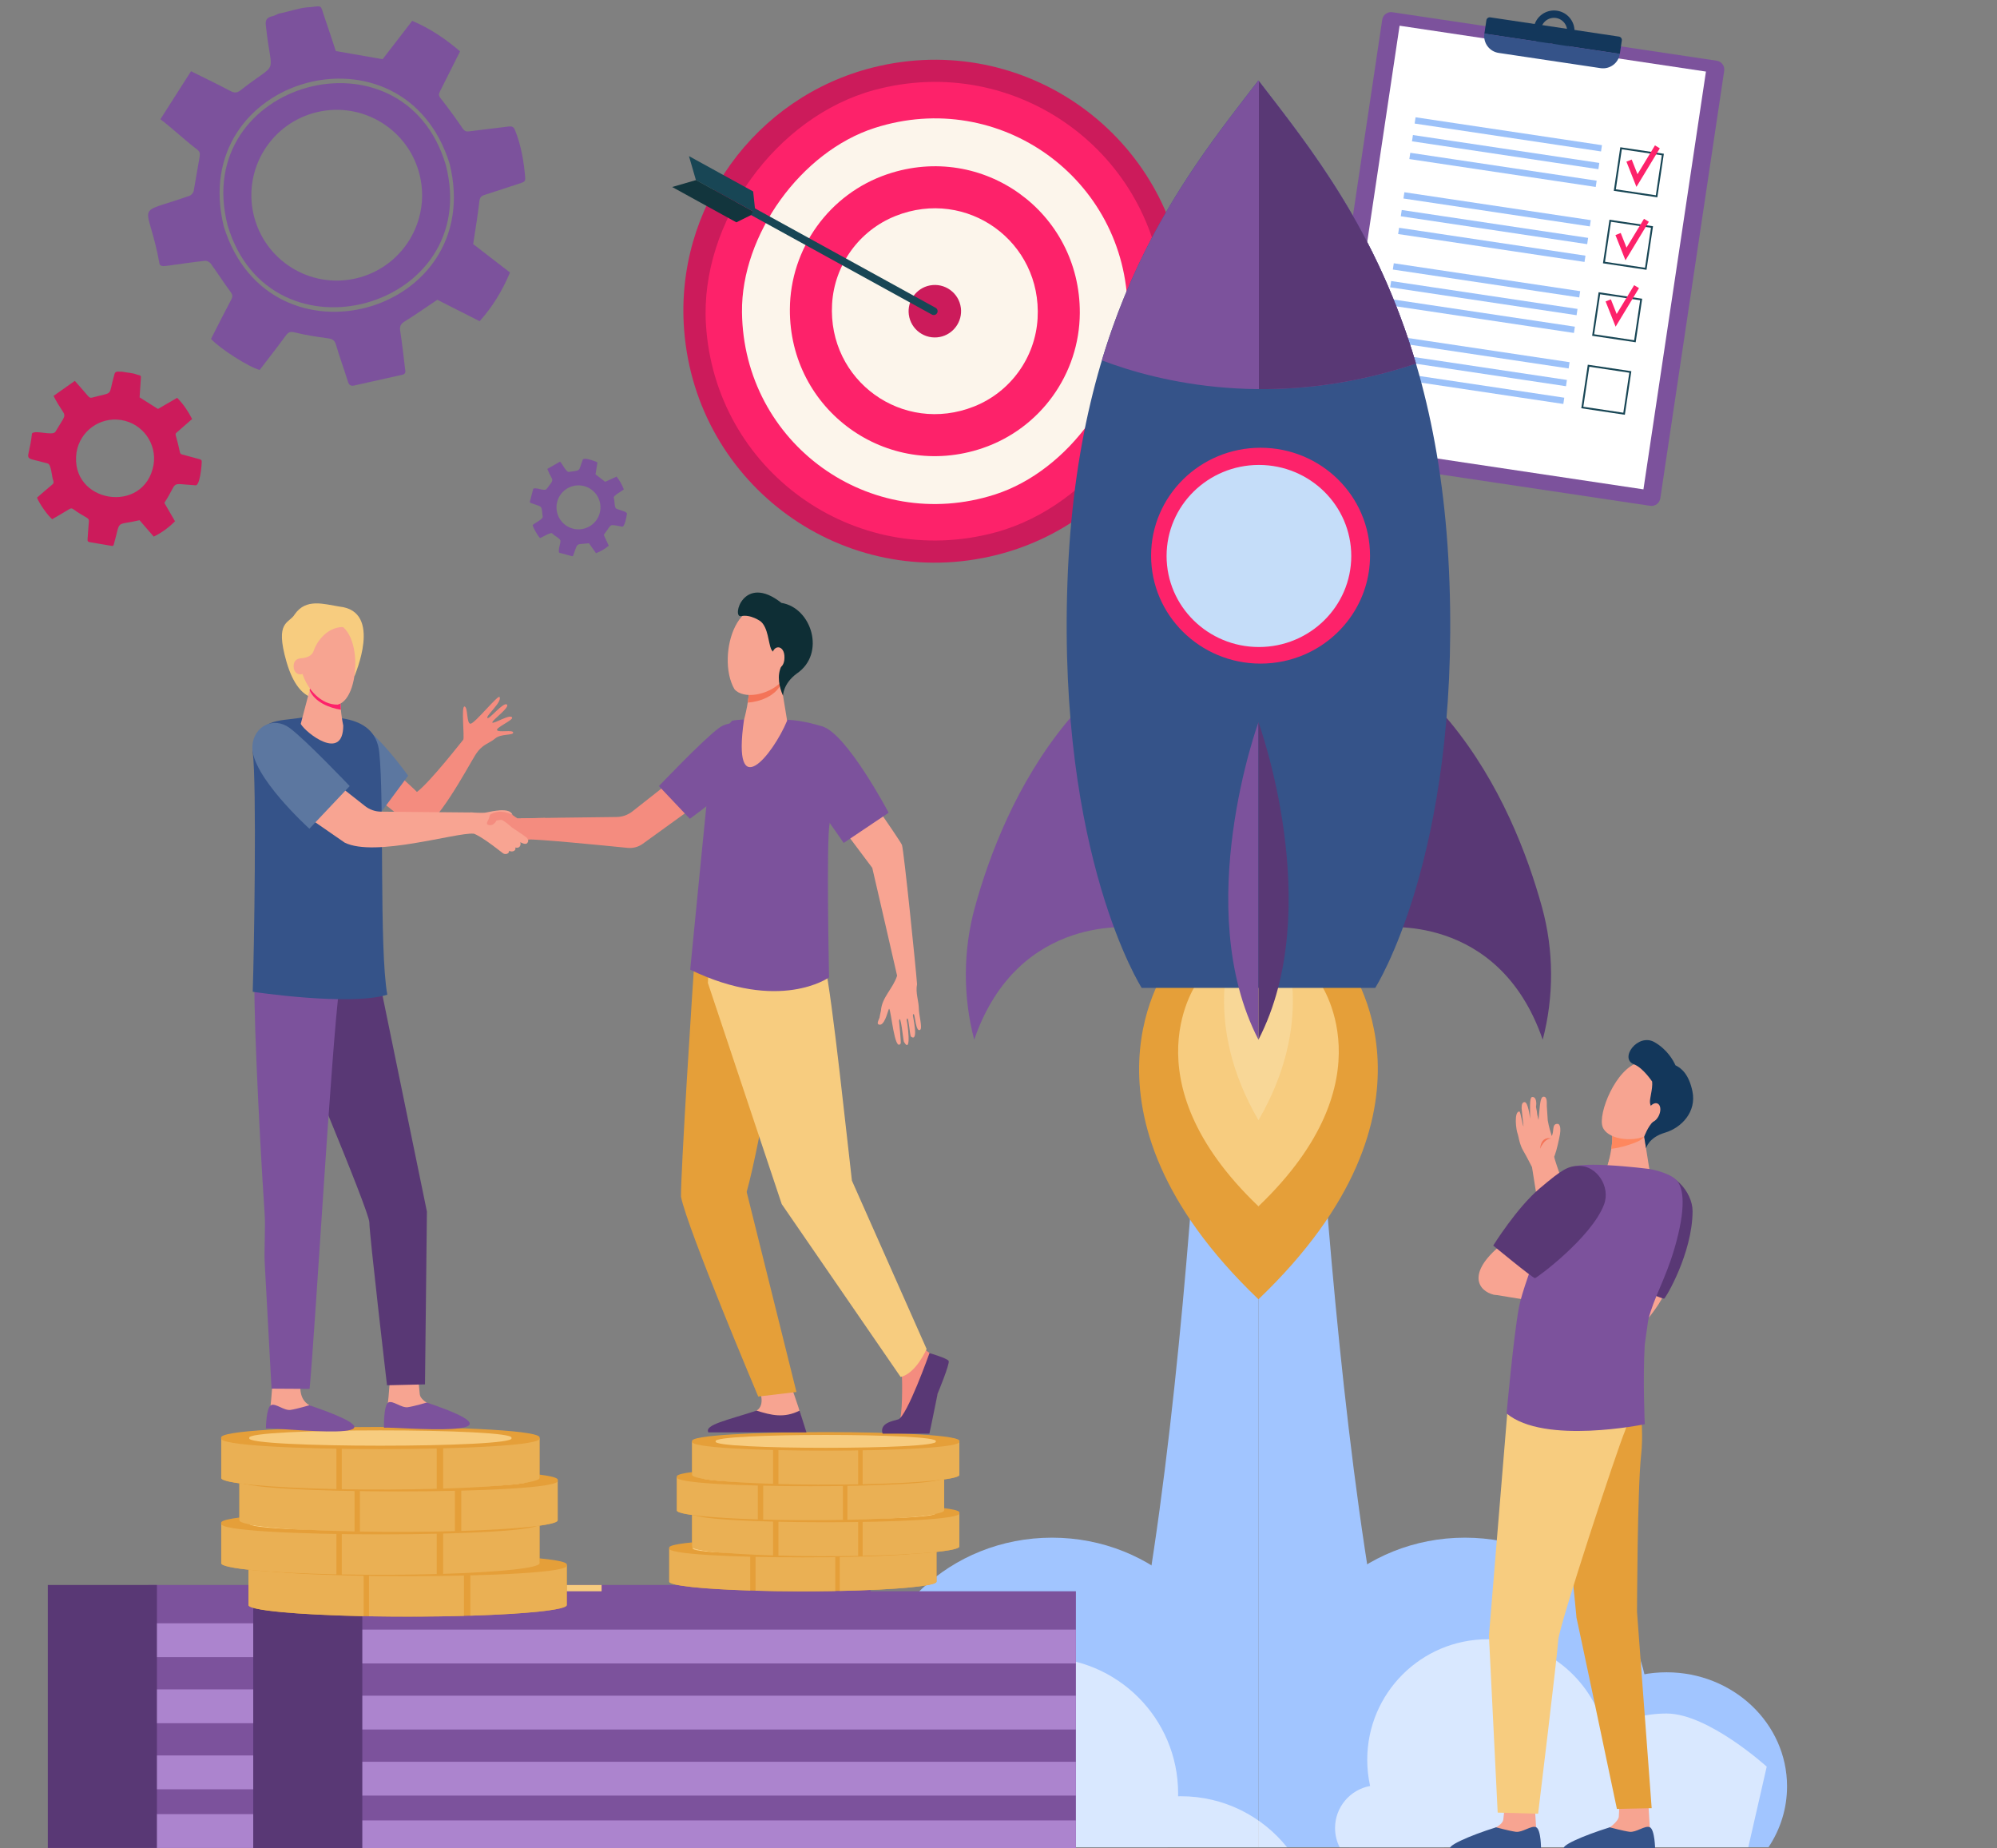 <?xml version="1.0" encoding="utf-8"?>
<!-- Generator: Adobe Illustrator 16.0.0, SVG Export Plug-In . SVG Version: 6.00 Build 0)  -->
<!DOCTYPE svg PUBLIC "-//W3C//DTD SVG 1.1//EN" "http://www.w3.org/Graphics/SVG/1.1/DTD/svg11.dtd">
<svg version="1.1" id="Calque_1" xmlns="http://www.w3.org/2000/svg" xmlns:xlink="http://www.w3.org/1999/xlink" x="0px" y="0px"
	 width="762px" height="705px" viewBox="0 0 762 705" enable-background="new 0 0 762 705" xml:space="preserve">
<rect x="0" y="0" width="762" height="705" fill="#808080" stroke="none"/>
<g>
	<g>
		<g>
			<path fill="#7C529C" d="M531.284,4.664l123.757,18.499c1.858,0.278,3.14,2.01,2.862,3.868l-24.376,163.073
				c-0.278,1.858-2.01,3.14-3.869,2.861l-123.755-18.498c-1.859-0.277-3.14-2.01-2.861-3.868L527.416,7.526
				C527.694,5.668,529.426,4.387,531.284,4.664z"/>
			
				<rect x="521.442" y="17.765" transform="matrix(-0.989 -0.148 0.148 -0.989 1140.167 281.433)" fill="#FFFFFF" width="118.2" height="161.16"/>
			<path fill="#13375B" d="M618.843,15.45c0.107-0.717-0.387-1.385-1.104-1.491l-49.085-7.338c-0.716-0.107-1.385,0.388-1.492,1.104
				l-0.762,5.102l51.681,7.725L618.843,15.45z"/>
			<path fill="#13375B" d="M594.124,4.087c-4.274-0.639-8.26,2.308-8.898,6.584c-0.639,4.275,2.309,8.26,6.584,8.897
				c4.275,0.64,8.26-2.308,8.899-6.583C601.347,8.71,598.398,4.726,594.124,4.087z M592.225,16.793
				c-2.742-0.41-4.632-2.966-4.223-5.706c0.41-2.743,2.966-4.633,5.708-4.224c2.741,0.41,4.632,2.966,4.222,5.707
				C597.521,15.313,594.966,17.202,592.225,16.793z"/>
			<g>
				<path fill="#355389" d="M618.229,14.136c0.437,0.267,0.695,0.776,0.614,1.314l-0.762,5.102l-51.681-7.725
					c-0.529,3.534,1.909,6.828,5.443,7.357l38.882,5.811c3.534,0.528,6.827-1.908,7.356-5.443l0.762-5.102
					C618.924,14.912,618.666,14.402,618.229,14.136z"/>
				<path fill="#9BC1F9" d="M568.654,6.621L568.654,6.621c-0.448-0.066-0.877,0.102-1.162,0.411
					C567.777,6.723,568.206,6.555,568.654,6.621z"/>
				<path fill="#9BC1F9" d="M567.277,7.348c0.038-0.077,0.083-0.15,0.133-0.218C567.36,7.197,567.315,7.271,567.277,7.348z"/>
			</g>
			<g>
				<g>
					<path fill="#184655" d="M632.396,75.278l-16.618-2.484l2.484-16.618l16.618,2.483L632.396,75.278z M616.559,72.216l15.26,2.281
						l2.281-15.26l-15.26-2.281L616.559,72.216z"/>
				</g>
				<g>
					<path fill="#184655" d="M628.263,102.93l-16.618-2.484l2.485-16.618l16.618,2.484L628.263,102.93z M612.425,99.868l15.26,2.281
						l2.281-15.261l-15.259-2.281L612.425,99.868z"/>
				</g>
				<g>
					<path fill="#184655" d="M624.13,130.581l-16.619-2.483l2.484-16.619l16.618,2.485L624.13,130.581z M608.292,127.52l15.26,2.28
						l2.281-15.259l-15.26-2.281L608.292,127.52z"/>
				</g>
				<g>
					<path fill="#184655" d="M619.997,158.233l-16.619-2.484l2.484-16.618l16.618,2.483L619.997,158.233z M604.159,155.172
						l15.26,2.28l2.28-15.26l-15.259-2.28L604.159,155.172z"/>
				</g>
				
					<rect x="539.553" y="50.146" transform="matrix(-0.989 -0.148 0.148 -0.989 1137.104 187.223)" fill="#9BC1F9" width="71.913" height="2.418"/>
				
					<rect x="538.541" y="56.919" transform="matrix(-0.989 -0.148 0.148 -0.989 1134.089 200.547)" fill="#9BC1F9" width="71.912" height="2.418"/>
				
					<rect x="537.529" y="63.693" transform="matrix(-0.989 -0.148 0.148 -0.989 1131.074 213.871)" fill="#9BC1F9" width="71.911" height="2.418"/>
				
					<rect x="535.279" y="78.742" transform="matrix(-0.989 -0.148 0.148 -0.989 1124.375 243.47)" fill="#9BC1F9" width="71.912" height="2.418"/>
				
					<rect x="534.267" y="85.515" transform="matrix(-0.989 -0.148 0.148 -0.989 1121.359 256.793)" fill="#9BC1F9" width="71.912" height="2.419"/>
				
					<rect x="533.255" y="92.288" transform="matrix(-0.989 -0.148 0.148 -0.989 1118.342 270.123)" fill="#9BC1F9" width="71.912" height="2.419"/>
				
					<rect x="531.229" y="105.836" transform="matrix(-0.989 -0.148 0.148 -0.989 1112.314 296.763)" fill="#9BC1F9" width="71.912" height="2.418"/>
				
					<rect x="530.216" y="112.609" transform="matrix(-0.989 -0.148 0.148 -0.989 1109.295 310.092)" fill="#9BC1F9" width="71.913" height="2.419"/>
				
					<rect x="529.204" y="119.383" transform="matrix(-0.989 -0.148 0.148 -0.989 1106.283 323.409)" fill="#9BC1F9" width="71.912" height="2.419"/>
				
					<rect x="527.179" y="132.931" transform="matrix(-0.989 -0.148 0.148 -0.989 1100.252 350.056)" fill="#9BC1F9" width="71.912" height="2.418"/>
				
					<rect x="526.167" y="139.704" transform="matrix(-0.989 -0.148 0.148 -0.989 1097.238 363.378)" fill="#9BC1F9" width="71.912" height="2.42"/>
				
					<rect x="525.154" y="146.479" transform="matrix(-0.989 -0.148 0.148 -0.989 1094.222 376.701)" fill="#9BC1F9" width="71.912" height="2.416"/>
				<g>
					<polygon fill="#FD226A" points="624.418,71.293 620.599,61.66 622.607,60.863 624.825,66.455 631.488,55.466 633.336,56.587 
											"/>
				</g>
				<g>
					<polygon fill="#FD226A" points="620.231,99.307 616.411,89.674 618.42,88.878 620.637,94.469 627.301,83.479 629.148,84.601 
											"/>
				</g>
				<g>
					<polygon fill="#FD226A" points="616.473,124.625 612.653,114.991 614.662,114.194 616.88,119.786 623.543,108.798 
						625.392,109.919 					"/>
				</g>
			</g>
		</g>
	</g>
</g>
<g>
	<path fill="#CC1B5B" d="M261.039,125.802c4.574,59.566,61.234,100.412,119.193,85.925c45.152-11.286,75.71-53.674,72.147-100.08
		c-4.573-59.567-61.233-100.412-119.191-85.925C288.034,37.008,257.476,79.397,261.039,125.802z"/>
	<path fill="#FD226A" d="M269.355,123.526c3.269,55.767,56.466,94.117,110.408,79.593c37.475-10.089,66.572-50.452,64.3-89.194
		c-3.271-55.767-56.467-94.117-110.407-79.593C296.18,44.42,267.083,84.783,269.355,123.526z"/>
	<path fill="#FCF5EB" d="M283.123,119.085c0.573,50.104,48.784,84.861,96.501,69.568c28.101-9.006,51.008-40.781,50.671-70.288
		c-0.574-50.104-48.785-84.86-96.502-69.568C305.692,57.804,282.786,89.578,283.123,119.085z"/>
	<path fill="#FD226A" d="M301.392,118.03c-0.186,38.503,36.988,65.302,73.458,52.957c22.086-7.476,37.063-28.251,37.176-51.567
		c0.185-38.503-36.989-65.301-73.46-52.956C316.482,73.938,301.504,94.716,301.392,118.03z"/>
	<path fill="#FCF5EB" d="M317.499,115.97c-1.69,29.302,26.952,49.95,54.217,39.085c13.875-5.529,23.343-18.665,24.203-33.575
		c1.691-29.302-26.95-49.949-54.215-39.085C327.828,87.923,318.36,101.059,317.499,115.97z"/>
	<path fill="#CC1B5B" d="M346.779,120.004c0.744,5.743,6.171,9.656,11.856,8.546c5.147-1.003,8.678-5.902,8.004-11.104
		c-0.745-5.744-6.171-9.656-11.855-8.547C349.635,109.904,346.104,114.802,346.779,120.004z"/>
	<g>
		<polygon fill="#184655" points="288.075,79.51 287.384,73.033 262.889,59.557 265.534,68.669 289.538,81.876 		"/>
		<polygon fill="#12353D" points="286.817,81.933 280.976,84.817 256.483,71.342 265.595,68.697 289.599,81.904 		"/>
		<path fill="#184655" d="M357.583,119.425L357.583,119.425c-0.392,0.711-1.287,0.972-2,0.58l-69.007-37.968l1.419-2.577
			l69.007,37.966C357.716,117.818,357.976,118.712,357.583,119.425z"/>
	</g>
</g>
<g>
	<path fill="#A1C5FF" d="M461.685,338.063c0,0-10.607,302.46-51.387,366.657h69.895V329.764L461.685,338.063z"/>
	<path fill="#A1C5FF" d="M256.385,619.717c-8.291,0-16.132,1.823-23.105,5.063v79.941h60.107
		c9.58-9.009,15.512-21.488,15.512-35.281C308.899,641.978,285.387,619.717,256.385,619.717z"/>
	<path fill="#A1C5FF" d="M324.46,637.972c-25.386,0-45.966,19.485-45.966,43.521c0,8.54,2.6,16.504,7.089,23.228h77.754
		c4.489-6.724,7.089-14.688,7.089-23.228C370.426,657.457,349.847,637.972,324.46,637.972z"/>
	<path fill="#A1C5FF" d="M401.414,586.611c-38.74,0-70.146,29.736-70.146,66.417c0,20.885,10.186,39.517,26.106,51.692h88.082
		c15.919-12.176,26.105-30.808,26.105-51.692C471.561,616.348,440.154,586.611,401.414,586.611z"/>
	<path fill="#A1C5FF" d="M498.7,338.063c0,0,11.548,302.46,52.327,366.657h-70.835V329.764L498.7,338.063z"/>
	<path fill="#A1C5FF" d="M635.925,637.972c25.387,0,45.966,19.485,45.966,43.521c0,8.54-2.6,16.504-7.089,23.228h-77.754
		c-4.488-6.724-7.089-14.688-7.089-23.228C589.958,657.457,610.538,637.972,635.925,637.972z"/>
	<path fill="#A1C5FF" d="M558.972,586.611c38.74,0,70.145,29.736,70.145,66.417c0,20.885-10.185,39.517-26.104,51.692H514.93
		c-15.92-12.176-26.105-30.808-26.105-51.692C488.825,616.348,520.23,586.611,558.972,586.611z"/>
	<g>
		<path fill="#E59F39" d="M514.325,367.879l-34.133-13.937l-34.133,13.937c0,0-41.628,55.385,34.133,127.795
			C555.953,423.264,514.325,367.879,514.325,367.879z"/>
		<path fill="#F7CC7F" d="M503.165,374.195l-22.973-9.379l-22.972,9.379c0,0-28.017,37.276,22.972,86.009
			C531.181,411.472,503.165,374.195,503.165,374.195z"/>
		<path opacity="0.3" fill="#FCF0D0" d="M490.031,361.16l-9.838-7.218l-9.838,7.218c0,0-12,28.688,9.838,66.193
			C502.03,389.848,490.031,361.16,490.031,361.16z"/>
		<path fill="#593875" d="M526.627,353.942c0,0,45.113-6.38,62.03,42.691l0,0c4.334-16.509,4.262-34.067-0.265-50.512
			c-5.547-20.15-15.964-47.428-35.021-70.601C518.169,232.715,526.627,353.942,526.627,353.942z"/>
		<path fill="#7C529C" d="M433.757,353.942c0,0-45.113-6.38-62.031,42.691l0,0c-4.334-16.509-4.262-34.067,0.265-50.512
			c5.547-20.15,15.964-47.428,35.021-70.601C442.216,232.715,433.757,353.942,433.757,353.942z"/>
		<path fill="#355389" d="M553.083,222.34c-3.645-104.597-43.759-153.844-72.917-191.635
			c-29.159,37.791-69.219,87.038-72.864,191.635c-3.645,104.597,28.335,154.534,28.335,154.534h44.555h44.555
			C524.748,376.874,556.728,326.937,553.083,222.34z"/>
		<path fill="#7C529C" d="M480.192,396.634V275.521C480.192,275.521,454.258,346.519,480.192,396.634z"/>
		<path fill="#7C529C" d="M540.291,138.698c-15.008-50.802-40.139-82.091-60.125-107.993
			c-19.826,25.694-44.687,56.693-59.719,106.777C441.679,145.559,486.193,156.882,540.291,138.698z"/>
		<path fill="#593875" d="M480.369,30.968v117.48c17.812,0.12,38.085-2.411,59.921-9.75
			C525.334,88.067,500.322,56.819,480.369,30.968z"/>
		<path fill="#593875" d="M480.192,275.521v121.113C506.127,346.518,480.192,275.521,480.192,275.521z"/>
		<path fill="#FD226A" d="M497.705,249.735c-5.117,2.203-10.768,3.426-16.709,3.426c-23.068,0-41.771-18.434-41.771-41.174
			c0-22.739,18.702-41.173,41.771-41.173c23.069,0,41.769,18.434,41.769,41.173C522.765,228.87,512.457,243.38,497.705,249.735
			L497.705,249.735z"/>
		<ellipse fill="#C5DDF9" cx="480.369" cy="212.104" rx="35.236" ry="34.733"/>
	</g>
	<path opacity="0.6" fill="#FFFFFF" d="M233.28,704.721h257.817c-9.5-11.865-24.106-19.465-40.488-19.465
		c-0.361,0-0.722,0.005-1.082,0.013c0.008-0.359,0.014-0.719,0.014-1.08c0-28.635-23.213-51.848-51.848-51.848
		c-22.15,0-41.052,13.891-48.479,33.436c-7.153-4.555-15.645-7.197-24.754-7.197c-13.248,0-25.191,5.587-33.605,14.528
		c-5.565-11.487-17.335-19.411-30.954-19.411c-10.735,0-20.316,4.923-26.621,12.63V704.721z"/>
	<path opacity="0.6" fill="#FFFFFF" d="M667.099,704.721l7.033-30.758c0,0-22.314-20.267-38.207-20.267
		c-8.634,0-16.711,2.375-23.622,6.503c-4.983-20.009-23.068-34.835-44.62-34.835c-25.395,0-45.981,20.586-45.981,45.981
		c0,3.434,0.379,6.776,1.093,9.997c-7.605,1.386-13.374,8.039-13.374,16.046c0,2.638,0.63,5.127,1.742,7.332H667.099z"/>
</g>
<g>
	<g>
		<path fill="#7C529C" d="M86.873,86.019c16.157,54.42,97.433,31.858,83.231-23.097C153.948,8.504,72.672,31.065,86.873,86.019z
			 M96.754,81.809L96.754,81.809c-4.053-17.527,6.87-35.02,24.396-39.073l0,0c17.527-4.052,35.021,6.871,39.073,24.396l0,0
			c4.053,17.527-6.871,35.021-24.397,39.074l0,0C118.3,110.259,100.806,99.336,96.754,81.809z"/>
		<path fill="#7C529C" d="M60.928,100.934c0.688,0.794,1.677,0.644,4.131,0.293c4.389-0.627,8.78-1.255,13.187-1.728
			c0.692-0.075,1.742,0.473,2.171,1.063c2.549,3.513,4.887,7.179,7.472,10.664c0.801,1.08,1.04,1.761,0.373,3.01
			c-2.667,4.997-5.194,10.069-7.745,15.057c3.515,3.784,14.255,10.665,18.566,11.84c3.278-4.286,6.695-8.616,9.937-13.07
			c1.009-1.387,1.77-1.667,3.521-1.232c4.06,1.008,8.225,1.648,12.379,2.201c1.682,0.225,2.707,0.568,3.248,2.396
			c1.404,4.735,3.095,9.386,4.579,14.099c0.398,1.268,1.016,1.849,2.324,1.558c6.159-1.374,12.316-2.754,18.475-4.129
			c1.514-0.338,1.107-1.509,0.995-2.451c-0.567-4.763-1.108-9.532-1.834-14.273c-0.273-1.78,0.206-2.69,1.762-3.646
			c4.119-2.53,8.072-5.329,12.399-8.227c4.985,2.524,10.489,5.313,16.146,8.177c4.928-5.488,8.678-11.633,11.583-18.584
			c-4.875-3.759-9.751-7.519-14.048-10.833c0.855-5.709,1.765-10.979,2.366-16.284c0.174-1.535,0.693-2.068,2.032-2.487
			c4.647-1.455,9.25-3.054,13.887-4.541c1.002-0.322,1.678-0.662,1.578-1.9c-0.509-6.259-1.538-12.391-3.897-18.264
			c-0.525-1.309-1.234-1.539-2.47-1.38c-4.973,0.64-9.959,1.184-14.929,1.843c-1.205,0.16-1.85-0.021-2.619-1.161
			c-2.67-3.955-5.514-7.799-8.449-11.562c-0.75-0.961-0.65-1.559-0.19-2.466c2.561-5.055,5.083-10.128,7.685-15.326
			c-5.553-4.764-11.446-8.762-18.259-11.642c-3.835,4.972-7.644,9.912-11.29,14.64c-5.944-1.039-11.698-2.043-17.856-3.119
			c-1.372-4.116-2.917-8.869-4.543-13.595c-1.335-3.878-0.57-3.705-4.927-3.17c-4.148,0.086-8.219,1.751-12.327,2.477
			c-0.782,0.337-1.535,0.809-2.352,0.985c-2.125,0.459-2.904,1.447-2.519,3.785c2.108,20.052,5.35,12.705-9.41,24.288
			c-1.597,1.339-2.625,1.281-4.297,0.396c-4.743-2.511-9.589-4.828-14.878-7.462c-3.944,6.184-7.792,12.216-11.684,18.317
			c4.882,3.714,9.159,7.843,13.971,11.519c1.109,0.824,1.218,1.583,0.977,2.907c-0.829,4.552-1.437,8.364-2.234,12.922
			c-0.124,0.707-0.915,1.606-1.601,1.854C50.166,82.518,56.393,75.802,60.928,100.934z M85.398,86.428
			C71.309,28.992,154.072,6.043,171.58,62.516C185.669,119.951,102.906,142.899,85.398,86.428z"/>
	</g>
	<path fill="#CC1B5B" d="M12.206,165.371c-1.251,11.618-4.482,8.435,6.103,11.472c1.353,0.715,1.396,5.049,2.052,6.63
		c0.152,0.596,0.136,0.925-0.362,1.338c-1.993,1.652-3.94,3.363-5.882,5.034c0.833,2.208,4.188,6.978,5.809,8.221
		c2.129-1.246,4.324-2.485,6.466-3.812c0.667-0.413,1.037-0.4,1.703,0.087c1.543,1.129,3.195,2.121,4.858,3.074
		c0.672,0.385,1.046,0.708,0.96,1.575c-0.226,2.248-0.315,4.508-0.502,6.759c-0.051,0.605,0.11,0.959,0.715,1.06
		c2.844,0.486,5.688,0.966,8.532,1.449c0.699,0.119,0.729-0.446,0.845-0.864c2.67-9.446,0.235-6.726,9.74-8.932
		c1.673,1.931,3.52,4.063,5.417,6.254c3.035-1.471,5.685-3.423,8.117-5.861c-1.413-2.435-2.826-4.869-4.071-7.015
		c5.633-8.524,1.466-7.362,11.771-6.702c1.79,0.578,2.495-7.579,2.506-8.935c0.003-0.646-0.256-0.865-0.807-1.012
		c-2.216-0.589-4.419-1.222-6.637-1.803c-0.536-0.141-0.778-0.329-0.907-0.944c-0.446-2.135-0.984-4.254-1.575-6.354
		c-0.151-0.537-0.006-0.773,0.346-1.077c1.958-1.696,3.903-3.407,5.903-5.157c-1.526-2.977-3.328-5.688-5.713-8.085
		c-2.483,1.441-4.95,2.872-7.31,4.242c-2.335-1.468-4.597-2.889-7.017-4.409c0.132-1.979,0.3-4.258,0.429-6.539
		c0.106-1.872,0.4-1.666-1.537-2.194c-1.768-0.681-3.782-0.681-5.645-1.084c-1.202,0.146-2.622-0.538-2.887,1.176
		c-2.492,8.533,0.083,6.4-8.185,8.65c-0.907,0.291-1.332,0.089-1.887-0.575c-1.572-1.884-3.223-3.703-5.005-5.732
		c-2.739,1.935-5.412,3.822-8.113,5.73c4.792,9.476,5.886,4.955,0.648,13.773C19.834,166.319,13.364,163.904,12.206,165.371z
		 M29.201,172.559c1.317-8.119,8.966-13.632,17.084-12.314c8.118,1.317,13.631,8.965,12.314,17.084l0,0
		C55.131,196.602,26.395,191.925,29.201,172.559L29.201,172.559z"/>
	<path fill="#7C529C" d="M203.465,186.494l-1.311,5.015c0.062,0.264,0.306,0.348,0.908,0.562c4.134,1.438,3.477,0.729,4.012,5.012
		c0.246,0.947-3.104,2.465-3.843,3.24c0.35,1.281,1.978,4.137,2.82,4.92c1.009-0.241,4.176-2.505,4.78-1.653
		c0.676,0.901,3.196,1.834,3.016,2.918c0.017,0.834-1.179,4.214-0.298,4.398c1.569,0.423,3.139,0.844,4.708,1.268
		c0.386,0.104,0.434-0.213,0.521-0.44c1.866-4.997,0.691-3.85,5.939-4.491c0.835,1.172,1.757,2.467,2.705,3.797
		c1.78-0.663,3.371-1.617,4.865-2.854c-0.663-1.439-1.326-2.881-1.909-4.151c3.346-4.243,1.461-4.126,6.959-3.131
		c1.076,0.24,1.743-3.984,1.883-4.878c0.157-0.887-3.257-1.498-4.025-1.975c-0.845-0.331-0.62-3.255-1.004-4.227
		c-0.071-0.858,3.069-2.385,3.837-3.162c-0.697-1.751-1.563-3.368-2.773-4.84c-1.469,0.676-2.929,1.347-4.326,1.99
		c-1.232-0.947-2.424-1.865-3.7-2.848c0.179-1.104,0.395-2.371,0.589-3.644c0.159-1.045,0.313-0.914-0.745-1.313
		c-0.835-0.297-4.66-1.785-4.79-0.405c-1.672,4.327-0.44,3.732-5.052,4.416c-1.082,0.437-2.61-3.014-3.529-3.905
		c-1.639,0.94-3.238,1.854-4.856,2.781c1.958,5.083,3.131,3.221-0.371,7.758C207.365,187.437,204.49,185.724,203.465,186.494z
		 M212.615,191.431c1.172-4.483,5.755-7.167,10.239-5.995s7.167,5.756,5.996,10.237l0,0c-1.171,4.483-5.755,7.168-10.238,5.996
		C214.127,200.498,211.443,195.914,212.615,191.431L212.615,191.431z"/>
</g>
<g>
	<g>
		<rect x="56.529" y="604.663" fill="#7C529C" width="275.635" height="100.318"/>
		<g>
			<rect x="56.529" y="619.281" fill="#AC84CE" width="275.635" height="12.905"/>
			<rect x="56.529" y="644.492" fill="#AC84CE" width="275.635" height="12.904"/>
			<rect x="56.529" y="669.7" fill="#AC84CE" width="275.635" height="12.904"/>
			<rect x="56.529" y="692.077" fill="#AC84CE" width="275.635" height="12.904"/>
			<rect x="172.23" y="604.663" fill="#F7CC7F" width="57.325" height="100.318"/>
		</g>
		<rect x="18.247" y="604.663" fill="#593875" width="41.626" height="100.318"/>
	</g>
	<g>
		<rect x="134.903" y="607.066" fill="#7C529C" width="275.636" height="100.319"/>
		<g>
			<rect x="134.903" y="621.687" fill="#AC84CE" width="275.636" height="12.905"/>
			<rect x="134.903" y="646.896" fill="#AC84CE" width="275.636" height="12.905"/>
			<rect x="134.903" y="672.104" fill="#AC84CE" width="275.636" height="12.904"/>
			<rect x="134.903" y="694.48" fill="#AC84CE" width="275.636" height="12.905"/>
		</g>
		<rect x="96.623" y="607.066" fill="#593875" width="41.625" height="100.319"/>
	</g>
	<g>
		<g>
			<path fill="#E59F39" d="M357.34,590.721v12.658c0,2.046-22.829,3.706-50.99,3.706s-50.989-1.66-50.989-3.706v-12.658H357.34z"/>
			<g>
				<path fill="#EAB054" d="M320.44,606.941v-16.221h36.9v12.658C357.34,605.07,341.748,606.497,320.44,606.941z"/>
				<path fill="#EAB054" d="M318.723,606.975c-9.655,0.182-21.095,0.136-30.428-0.129v-16.125h30.428V606.975z"/>
				<path fill="#EAB054" d="M286.251,606.785c-18.166-0.566-30.89-1.879-30.89-3.406v-12.658h30.89V606.785z"/>
			</g>
			<path fill="#E59F39" d="M255.362,590.587c-2.588,4.726,104.574,4.726,101.979-0.001
				C359.928,585.862,252.767,585.862,255.362,590.587z"/>
			<path fill="#F7CC7F" d="M264.362,590.587c-2.18,3.271,86.164,3.271,83.977-0.001
				C350.519,587.315,262.176,587.315,264.362,590.587z"/>
		</g>
		<g>
			<path fill="#E59F39" d="M366.063,577.326v12.658c0,2.047-22.829,3.705-50.989,3.705c-28.161,0-50.989-1.658-50.989-3.705v-12.658
				H366.063z"/>
			<g>
				<path fill="#EAB054" d="M329.164,593.546v-16.22h36.9v12.658C366.063,591.676,350.471,593.103,329.164,593.546z"/>
				<path fill="#EAB054" d="M327.447,593.581c-9.654,0.182-21.094,0.134-30.428-0.131v-16.124h30.428V593.581z"/>
				<path fill="#EAB054" d="M294.976,593.392c-18.167-0.567-30.89-1.88-30.89-3.407v-12.658h30.89V593.392z"/>
			</g>
			<path fill="#E59F39" d="M264.086,577.192c-2.589,4.724,104.573,4.724,101.978,0C368.652,572.469,261.49,572.469,264.086,577.192z
				"/>
			<path fill="#F7CC7F" d="M273.086,577.192c-2.18,3.271,86.163,3.271,83.977,0C359.243,573.921,270.9,573.921,273.086,577.192z"/>
		</g>
		<g>
			<path fill="#E59F39" d="M360.251,563.576v12.658c0,2.045-22.829,3.705-50.989,3.705c-28.161,0-50.989-1.66-50.989-3.705v-12.658
				H360.251z"/>
			<g>
				<path fill="#EAB054" d="M323.351,579.796v-16.22h36.9v12.658C360.251,577.926,344.659,579.351,323.351,579.796z"/>
				<path fill="#EAB054" d="M321.634,579.829c-9.654,0.181-21.094,0.136-30.428-0.129v-16.124h30.428V579.829z"/>
				<path fill="#EAB054" d="M289.164,579.64c-18.167-0.565-30.89-1.878-30.89-3.405v-12.658h30.89V579.64z"/>
			</g>
			<path fill="#E59F39" d="M258.274,563.44c-2.588,4.725,104.573,4.725,101.978,0C362.839,558.719,255.677,558.719,258.274,563.44z"
				/>
			<path fill="#F7CC7F" d="M267.274,563.44c-2.181,3.272,86.163,3.272,83.976,0C353.43,560.17,265.087,560.17,267.274,563.44z"/>
		</g>
		<g>
			<path fill="#E59F39" d="M366.063,550.014v12.657c0,2.048-22.829,3.705-50.989,3.705c-28.161,0-50.989-1.657-50.989-3.705v-12.657
				H366.063z"/>
			<g>
				<path fill="#EAB054" d="M329.164,566.233v-16.22h36.9v12.657C366.063,564.362,350.471,565.79,329.164,566.233z"/>
				<path fill="#EAB054" d="M327.447,566.267c-9.654,0.183-21.094,0.136-30.428-0.129v-16.124h30.428V566.267z"/>
				<path fill="#EAB054" d="M294.976,566.077c-18.167-0.565-30.89-1.876-30.89-3.406v-12.657h30.89V566.077z"/>
			</g>
			<path fill="#E59F39" d="M264.086,549.88c-2.589,4.724,104.573,4.724,101.978-0.002
				C368.651,545.156,261.49,545.156,264.086,549.88z"/>
			<path fill="#F7CC7F" d="M273.086,549.88c-2.18,3.271,86.163,3.271,83.977-0.002C359.243,546.608,270.9,546.608,273.086,549.88z"
				/>
		</g>
	</g>
	<g>
		<g>
			<path fill="#E59F39" d="M94.809,597.245v15.072c0,2.438,27.188,4.413,60.726,4.413s60.726-1.975,60.726-4.413v-15.072H94.809z"/>
			<g>
				<path fill="#EAB054" d="M138.755,616.561v-19.315H94.809v15.072C94.809,614.332,113.378,616.03,138.755,616.561z"/>
				<path fill="#EAB054" d="M140.8,616.6c11.498,0.217,25.122,0.162,36.239-0.154v-19.2H140.8V616.6z"/>
				<path fill="#EAB054" d="M179.472,616.376c21.635-0.678,36.788-2.239,36.788-4.059v-15.072h-36.788V616.376z"/>
			</g>
			<path fill="#E59F39" d="M216.26,597.083c3.082,5.625-124.542,5.625-121.451-0.001C91.727,591.457,219.352,591.457,216.26,597.083
				z"/>
			<path fill="#F7CC7F" d="M205.737,596.142c2.596,3.895-102.813,4.836-100.208,0.94
				C102.933,593.187,208.341,592.244,205.737,596.142z"/>
		</g>
		<g>
			<path fill="#E59F39" d="M84.419,581.291v15.076c0,2.437,27.188,4.41,60.726,4.41c33.538,0,60.726-1.974,60.726-4.41v-15.076
				H84.419z"/>
			<g>
				<path fill="#EAB054" d="M128.365,600.607v-19.316H84.419v15.076C84.419,598.381,102.989,600.079,128.365,600.607z"/>
				<path fill="#EAB054" d="M130.411,600.647c11.498,0.217,25.122,0.162,36.238-0.154v-19.202h-36.238V600.647z"/>
				<path fill="#EAB054" d="M169.083,600.422c21.636-0.674,36.788-2.236,36.788-4.055v-15.076h-36.788V600.422z"/>
			</g>
			<path fill="#E59F39" d="M205.871,581.131c3.082,5.625-124.542,5.625-121.451-0.001
				C81.338,575.505,208.962,575.505,205.871,581.131z"/>
			<path fill="#F7CC7F" d="M195.151,581.131c2.597,3.896-102.616,3.896-100.012-0.001
				C92.543,577.234,197.755,577.234,195.151,581.131z"/>
		</g>
		<g>
			<path fill="#E59F39" d="M91.342,564.914v15.075c0,2.438,27.188,4.413,60.726,4.413s60.726-1.975,60.726-4.413v-15.075H91.342z"/>
			<g>
				<path fill="#EAB054" d="M135.289,584.232v-19.318H91.342v15.075C91.342,582.003,109.912,583.702,135.289,584.232z"/>
				<path fill="#EAB054" d="M137.333,584.271c11.498,0.217,25.122,0.162,36.238-0.152v-19.204h-36.238V584.271z"/>
				<path fill="#EAB054" d="M176.004,584.045c21.636-0.674,36.789-2.236,36.789-4.056v-15.075h-36.789V584.045z"/>
			</g>
			<path fill="#E59F39" d="M212.793,564.755c3.082,5.625-124.543,5.625-121.452-0.001
				C88.26,559.128,215.884,559.128,212.793,564.755z"/>
			<path fill="#F7CC7F" d="M202.074,564.755c2.597,3.895-102.616,3.895-100.012-0.001
				C99.465,560.857,204.678,560.857,202.074,564.755z"/>
		</g>
		<g>
			<path fill="#E59F39" d="M84.419,548.764v15.074c0,2.437,27.188,4.412,60.726,4.412c33.538,0,60.726-1.976,60.726-4.412v-15.074
				H84.419z"/>
			<g>
				<path fill="#EAB054" d="M128.365,568.08v-19.316H84.419v15.074C84.419,565.854,102.989,567.55,128.365,568.08z"/>
				<path fill="#EAB054" d="M130.411,568.119c11.498,0.217,25.122,0.162,36.238-0.153v-19.202h-36.238V568.119z"/>
				<path fill="#EAB054" d="M169.083,567.895c21.636-0.676,36.788-2.236,36.788-4.057v-15.074h-36.788V567.895z"/>
			</g>
			<path fill="#E59F39" d="M205.871,548.603c3.082,5.626-124.542,5.626-121.451-0.002
				C81.338,542.977,208.962,542.977,205.871,548.603z"/>
			<path fill="#F7CC7F" d="M195.151,548.603c2.597,3.896-102.616,3.896-100.012-0.001
				C92.543,544.707,197.755,544.707,195.151,548.603z"/>
		</g>
	</g>
</g>
<g>
	<path fill="#F8A492" d="M634.859,493.556c-0.318,1.102-0.503,1.467-0.909,2.205c-2.621,4.77-8.7,11.574-8.7,11.574l-4.703-10.595
		c0,0,0.768-3.328,2.096-8.083C627.186,489.843,631.512,490.53,634.859,493.556z"/>
	<path fill="#593875" d="M607.897,484.365c0,0,26.229,11.295,27.077,11.08c0.546-0.14,10.759-17.233,10.868-33.308
		c0.05-7.427-7.661-16.357-16.263-14.591c-4.331,0.891-4.264,2.095-10.671,11.407C612.5,468.263,607.897,484.365,607.897,484.365z"
		/>
	<path fill="#F7A491" d="M585.508,686.872c0,0,0.622,10.302,0.626,10.323c0.228,1.309,1.129,4.54,1.129,5.728
		c0,4.467-21.209-3.791-16.457-5.771c0.431-0.179,2.685-1.535,2.826-3.055c0.218-2.342,0.771-7.079,0.771-7.079L585.508,686.872z"/>
	<path fill="#355389" d="M570.859,697.11c0,0,4.98,1.366,7.53,1.707c2.551,0.342,5.913-2.533,7.716-1.758
		c1.986,0.856,1.908,8.554,1.908,8.554s-26.703,2.19-34.211-0.076C550.827,704.639,560.679,700.292,570.859,697.11z"/>
	<path fill="#F7A491" d="M628.895,686.872c0,0,0.623,10.302,0.626,10.323c0.228,1.309,1.129,4.54,1.129,5.728
		c0,4.467-21.21-3.791-16.457-5.771c0.431-0.179,3.353-2.546,3.494-4.065c0.219-2.342,0.104-6.068,0.104-6.068L628.895,686.872z"/>
	<path fill="#355389" d="M614.247,697.11c0,0,4.979,1.366,7.53,1.707c2.55,0.342,5.913-2.533,7.717-1.758
		c1.985,0.856,2.064,8.554,2.064,8.554s-26.824,2.554-34.369-0.076C594.26,704.518,604.067,700.292,614.247,697.11z"/>
	<g>
		<path fill="#F7A491" d="M622.413,499.263l-18.68-26.167c-0.079-0.229-0.249-0.698-0.507-1.414c-0.941-2.597-2.899-8-4.604-13.375
			l-0.019-0.058c-0.535-1.877-1.672-5.155-2.77-8.327c-1.222-3.525-2.736-7.897-2.79-8.642c0.047-0.13,0.135-0.357,0.252-0.662
			c0.685-1.777,1.611-6.011,1.938-7.854c0.209-1.171,0.417-4.021-0.976-4.021c-2.192,0-1.147,2.847-2.158,4.624
			c-0.372-1.188-1.122-3.545-1.519-5.931l-0.367-5.563c-0.07-0.419,0.376-3.488-1.161-3.488l-0.073,0.001
			c-1.381,0.103-1.35,3.365-1.923,8.884c-0.182-0.635-0.363-1.401-0.5-2.104c0.017-0.378-0.26-2.037-0.467-2.913
			c0.277-1.538,0.117-3.962-1.521-3.735c-0.821,0.116-0.753,3.501-0.753,3.501c0.01,0.464,0.057,4.043,0.032,4.751
			c-0.169-1.201-0.824-6.323-2.11-6.323c-1.065,0-1.15,1.378-1.128,2.47c0.012,0.645,0.682,6.195,0.72,6.84
			c-0.501-0.842-1.097-5.732-1.594-5.732c-2.078,0-1.327,6.953-0.564,8.765c0.072,0.186,0.149,0.548,0.237,0.969
			c0.26,1.24,0.694,3.313,1.782,5.174c1.306,2.232,3.104,5.779,3.378,6.323c0.201,1.107,0.826,5.095,1.612,10.109
			c0.336,2.146,0.705,4.498,1.09,6.934l0.021-0.003c0.07,0.528,0.46,2.204,1.938,8.495c2.022,8.609,2.232,8.98,2.321,9.14
			c0.879,1.554,21.019,28.905,21.876,30.068l0.505,0.688L622.413,499.263z"/>
		<path fill="#F47458" d="M587.668,438.231c0,0,1.517-3.877,4.215-3.884c0,0-1.508-0.545-2.802,0.479
			C587.789,435.851,587.668,438.231,587.668,438.231z"/>
	</g>
	<g>
		<path fill="#F7A491" d="M626.926,430.741l2.404,15.208c0,0-9.162,7.356-14.504,5.805c-4.481-1.304-1.408-7.161-1.408-7.161
			s2.388-8.119,1.656-12.374C614.341,427.963,626.926,430.741,626.926,430.741z"/>
		<path fill="#FE875E" d="M625.2,435.339c-2.297,1.084-6.838,2.563-10.37,2.922c0.338-2.128,0.531-4.38,0.244-6.042
			c-0.338-1.965,2.161-2.429,4.95-2.36c3.648,0.313,6.902,0.883,6.902,0.883l0.462,2.922
			C626.694,434.395,625.964,434.978,625.2,435.339z"/>
		<path fill="#F7A491" d="M638.49,413.199c0.377,0.002-3.623,16.988-9.813,19.912c-6.189,2.922-15.422,1.399-17.154-3.176
			c-1.916-5.063,5.073-22.395,13.78-24.596C634.008,403.139,638.49,413.199,638.49,413.199z"/>
		<path fill="#13375B" d="M631.326,397.59c4.945,2.852,7.213,7.081,7.978,8.813c2.32,1.102,5.129,3.483,6.477,9.902
			c1.657,7.891-4.236,13.974-10.483,15.805c-6.248,1.829-7.211,5.964-7.211,5.964l-0.709-4.449c0,0,1.39-3.873,3.479-5.813
			c2.09-1.939-0.989-4.764-1.26-7.068c-0.209-1.775,1.098-5.221,0.815-8.132c0,0-3.472-5.261-6.893-6.56
			C617.684,403.837,624.981,393.93,631.326,397.59z"/>
		<path fill="#F7A491" d="M628.695,423.702c-0.81,1.961-0.478,3.91,0.738,4.352c1.217,0.44,2.86-0.792,3.669-2.755
			c0.81-1.963,0.478-3.91-0.74-4.35C631.147,420.507,629.504,421.739,628.695,423.702z"/>
	</g>
	<path fill="#F8A492" d="M605.636,499.685l-36.032-5.874c0,0,4.1-10.32,5.564-10.32c1.464,0,27.245,11.253,27.245,11.253
		l2.051,4.118L605.636,499.685z"/>
	<path fill="#E59F39" d="M624.092,524.389c0,0,3.595,17.379,2.129,30.554c-1.465,13.176-1.579,59.98-1.579,59.98l5.59,74.888
		l-13.264,0.288c0,0-15.728-74.852-15.434-72.93c0.292,1.922-5.275-52.702-5.275-52.702l18.75-41.724L624.092,524.389z"/>
	<path fill="#F7CC7F" d="M620.577,523.567c0,0,2.343,15.646-0.587,22.507c-2.929,6.862-25.126,74.195-25.419,79.687
		c-0.293,5.49-7.675,66.169-7.675,66.169l-15.422-0.432l-3.337-67.467l6.986-84.791l6.783-21.438L620.577,523.567z"/>
	<path fill="#F7A491" d="M629.33,445.949c0,0-3.802,2.495-7.35,2.205c-3.546-0.288-8.563-3.562-8.563-3.562l0.697-2.362
		c0,0,9.176-1.338,9.408-1.192C623.754,441.183,629.33,445.949,629.33,445.949z"/>
	<path fill="#F8A492" d="M588.798,482.979c0,0-13.629,12.864-19.782,10.668c-6.152-2.197-8.697-9.703,6.313-20.686
		C588.764,463.133,588.798,482.979,588.798,482.979z"/>
	<path fill="#7C529C" d="M579.562,498.861c2.025-11.016,16.698-45.293,17.871-51.605c0.57-3.071,8.485-3.139,16.024-2.737
		c7.963,0.424,15.874,1.431,15.874,1.431s7.05,1.156,10.153,4.063c3.101,2.907,3.925,10.944-0.534,26.201
		c-3.521,12.046-7.883,18.658-10.042,27.432c-0.438,2.942-0.813,5.846-1.308,9.237c-0.794,13.118,0.008,30.448,0.008,30.448
		s-38.376,7.961-52.732-4.117C574.875,539.213,577.489,510.146,579.562,498.861z"/>
	<path fill="#593875" d="M569.778,475.176c0,0,15.058,12.431,15.937,12.431c0.566,0,21.489-15.392,26.318-28.035
		c2.67-6.992-2.929-14.812-9.327-14.785c-4.434,0.017-6.405,1.159-15.193,8.571C578.723,460.769,569.778,475.176,569.778,475.176z"
		/>
</g>
<g>
	<path fill="#F7CC7F" d="M129.55,231.406c-6.015-0.941-12.746-3.258-17.071,2.926c-2.15,3.694-7.731,2.291-3.164,18.136
		c5.168,17.935,14.839,13.702,15.017,13.339c0.178-0.362,6.446-13.631,6.446-13.631s4.552,6.032,4.497,5.787
		C135.223,257.725,146.229,233.2,129.55,231.406z"/>
	<path fill="#F48C7F" d="M195.811,279.469c-0.065-1.18-5.427,0.056-6.124-0.878c-0.697-0.933,5.871-3.736,5.729-4.751
		c-0.261-1.869-7.382,2.628-7.557,1.776c-0.174-0.852,6.941-5.85,5.535-6.857c-1.406-1.005-6.837,5.955-7.431,5.123
		c-0.595-0.832,5.632-6.017,4.672-7.981c-0.513-1.049-9.518,10.213-11.112,10.186c-1.595-0.028-0.875-6.251-2.263-6.559
		s0.076,12.014-0.515,12.688c-0.589,0.672-12.642,16.169-17.66,19.913c-1.455-1.599-10.456-9.538-11.789-11.066
		c-2.223,3.536-5.671,5.53-8.076,8.912c4.784,4.925,18.853,16.108,20.797,16.171c5.92,0.197,18.621-23.772,21.343-28.101
		c2.726-4.333,5.299-4.354,7.55-6.294C191.16,279.809,195.876,280.648,195.811,279.469z"/>
	<path fill="#5C77A0" d="M145.679,309.489c0,0-19.987-15.378-23.739-22.302c-3.754-6.923,5.111-11.838,12.082-11.916
		c6.964-0.076,21.715,20.659,21.715,20.659L145.679,309.489z"/>
	<path fill="#F7A491" d="M148.798,524.399c-0.041,4.036-0.829,12.924-1.683,16.72c0.001,4.654,20.327-3.95,15.771-6.01
		c-0.412-0.188-2.572-1.6-2.708-3.184c-0.209-2.439-0.739-7.376-0.739-7.376L148.798,524.399z"/>
	<path fill="#7C529C" d="M162.836,535.064c0,0-4.772,1.423-7.216,1.779c-2.443,0.356-5.666-2.64-7.396-1.831
		c-1.902,0.891-1.71,9.662-1.71,9.662C150.135,544.142,206.253,549.654,162.836,535.064z"/>
	<path fill="#F7A491" d="M104.019,525.429c-0.042,4.036-0.83,12.925-1.684,16.722c0.001,4.653,20.327-3.95,15.771-6.012
		c-4.446-2.627-3.413-7.523-3.446-10.559L104.019,525.429z"/>
	<path fill="#7C529C" d="M118.056,536.095c0,0-4.772,1.422-7.216,1.779c-2.444,0.354-5.666-2.642-7.395-1.832
		c-1.902,0.891-1.978,8.909-1.978,8.909C105.952,544.412,162.992,551.439,118.056,536.095z"/>
	<path fill="#593875" d="M136.229,370.513l8.593,3.775l18.076,87.928l-0.732,65.919l-14.491,0.342c0,0-6.739-57.66-6.739-62.129
		s-31.218-78.198-31.218-78.198L136.229,370.513z"/>
	<path fill="#7C529C" d="M129.596,375.351c-3.343,26.61-9.011,127.585-11.463,154.499l-14.525-0.086c0,0-1.048-19.479-2.605-48.141
		c-0.244-4.49,0.314-13.547,0-18.193c-2.26-33.422-4.846-89.7-3.588-91.024C106.926,362.382,129.596,375.351,129.596,375.351z"/>
	<path fill="#355389" d="M115.399,273.719c-9.947,1.671-16.656-0.161-18.972,13.078c1.583,12.552,0.53,76.718,0,91.562
		c0,0,36.845,5.562,51.361,1.125c-3.145-17.252-1.099-74.298-3.079-92.498C143.057,270.827,122.826,273.855,115.399,273.719z"/>
	<path fill="#F7A491" d="M118.448,262.148l-3.694,14.014c1.887,3.393,16.187,14.628,16.221,0.635c0,0-1.775-8.26-0.688-12.224
		C131.371,260.61,118.448,262.148,118.448,262.148z"/>
	<path fill="#FD226A" d="M130.286,264.574c1.085-3.964-11.837-2.426-11.837-2.426l-0.307,1.164c1.893,4.47,7.446,6.771,11.933,7.44
		C129.877,268.548,129.841,266.2,130.286,264.574z"/>
	<path fill="#F48C7F" d="M340.369,520.373c0,0,3.717,3.627,3.801,4.959c0.084,1.332,0.329,15.591-1.188,16.921
		c-1.517,1.33-5.975,2.276-4.541,3.773c1.082,1.13,9.415,0.889,14.937,0.584c1.612-0.088,3.633-12.949,4.272-14.841
		c0.927-2.745,3.182-8.929,2.339-10.842c-0.411-0.933-2.376-2.849-5.145-4.638c-2.913-1.88-5.699-6.068-5.699-6.068L340.369,520.373
		z"/>
	<path fill="#F7A491" d="M301.863,528.819c1.394,3.909,4.413,11.847,4.551,15.94c0,5.086-22.929-4.315-17.791-6.569
		c3.695-2.229,1.337-8.111,0.146-9.573L301.863,528.819z"/>
	<path fill="#E59F39" d="M265.892,353.834c-2.001,26.611-6.157,94.248-6.048,102.7c2.508,12.498,29.481,76.244,29.481,76.244
		l14.578-1.742l-18.997-76.324c5.392-19.286,13.741-71.077,16.883-91.444L265.892,353.834z"/>
	<path fill="#F7CC7F" d="M314.82,368.735c2.554,9.956,8.855,70.159,10.25,81.678l28.502,64.223c0,0-4.009,9.345-9.924,10.658
		l-45.363-65.938l-28.179-84.373l0.989-18.743L314.82,368.735z"/>
	<path fill="#593875" d="M354.665,516.2c0,0-8.567,24.122-11.921,25.286c-2.13,0.624-7.251,1.433-5.968,5.454h17.856
		c0,0,2.259-10.629,3.151-15.299c0,0,4.727-11.41,4.201-12.446C361.459,518.159,354.665,516.2,354.665,516.2z"/>
	<path fill="#593875" d="M307.719,546.438l-2.626-8.294c-5.985,2.993-10.846,1.748-16.412,0
		c-11.006,3.623-20.021,5.381-18.382,8.294l0,0H307.719z"/>
	<path fill="#F48C7F" d="M194.063,309.954c1.075,0.517,2.131,1.537,3.34,2.214c0.376,0.087,10.655-0.139,10.655-0.139
		s0.037,3.42-0.03,3.42c-0.809,0.525-5.686,4.838-6.543,4.87l-7.002-2.09l-6.394-0.802c0,0-4.535-0.525-4.535-0.636
		c0.032-4.358,0.202-3.764,3.053-6.682c0.979-0.244,3.051-0.626,4.071-0.84C191.005,309.317,193.992,309.623,194.063,309.954z"/>
	<path fill="#F8A492" d="M178.865,317.719c2.667-0.713,11.756,6.905,13.052,7.788c0.754,0.564,2.39,0.379,2.367-0.974
		c0.691,0.585,2.775,0.327,2.345-1.216c1.489,0.473,2.312-0.714,1.902-2.035c0,0,1.88,1.149,2.611,0.375
		c0.729-0.773,0.42-1.592-0.31-2.211c-0.73-0.621-5.067-3.496-5.575-3.827c-0.96-0.91-2.874-2.515-3.916-2.854
		c0,0-1.814,0.198-1.926,0.265c-0.487,1.248-2.215,2.446-3.539,1.394c-0.282-0.847,0.579-1.503,0.84-2.698
		c0.156-0.774,0.355-0.997,0.642-1.171c2.758-1.527,5.733-0.922,8.207,0.308c-1.037-2.981-7.614-1.37-10.065-0.908
		c-0.818,0.311-5.774,0-6.083-0.042C179.418,309.912,177.272,315.729,178.865,317.719z"/>
	<path fill="#F8A492" d="M180.558,309.965c-2.085-0.047-26.154-0.25-35.196-0.325c-2.208-0.019-4.346-0.77-6.081-2.137
		l-20.114-15.826l-12.208,12.802l24.568,16.98c11.569,5.704,42.392-3.926,49.155-3.423L180.558,309.965z"/>
	<path fill="#F48C7F" d="M198.742,312.174c2.085-0.047,27.44-0.416,36.482-0.49c2.208-0.018,4.346-0.769,6.081-2.134l20.115-15.827
		l8.807,10.15l-24.97,18.038c-1.669,1.207-3.721,1.759-5.771,1.551c-9.496-0.96-35.51-3.505-37.927-3.175L198.742,312.174z"/>
	<path fill="#5C77A0" d="M133.43,299.885c0,0-16.837-17.711-22.929-22.181c-6.09-4.471-13.813-0.699-14.202,7.031
		c-0.568,11.261,21.756,31.413,21.756,31.413L133.43,299.885z"/>
	<path fill="#7C529C" d="M251.427,299.885c0,0,16.836-17.711,22.927-22.181c6.091-4.471,18.34-0.672,17.37,7.005
		c-0.991,7.832-28.498,27.656-28.498,27.656L251.427,299.885z"/>
	<path fill="#7C529C" d="M270.967,293.478c-0.391,2.712-7.601,76.452-7.601,76.452c34.143,16.49,52.982,2.938,52.982,2.938
		s-1.117-51.781,0.222-58.829c0.886-4.664,0.061-36.094-2.961-36.961c-3.878-1.113-6.395-1.852-11.241-2.354
		c-4.136-0.429-20.207-0.679-23.082,0.287C279.288,275.009,272.62,282.07,270.967,293.478z"/>
	<path fill="#F7A491" d="M297.831,259.581l2.512,15.358c-5.521,13.201-21.144,32.354-16.463-0.269c0,0.001,2.512-9.013,1.759-13.523
		C284.885,256.637,297.831,259.581,297.831,259.581z"/>
	<path fill="#F47458" d="M285.638,261.147c-0.753-4.511,12.192-1.566,12.192-1.566l0.209,1.321
		c-2.159,4.638-8.104,6.858-12.723,7.134C285.707,265.603,285.948,262.996,285.638,261.147z"/>
	<path fill="#F7A491" d="M299.956,237.044c0.365-0.127,2.932,18.143-1.939,23.17c-4.871,5.028-14.362,6.674-17.767,2.713
		C272.828,250.204,282.096,219.916,299.956,237.044z"/>
	<path fill="#0E2E35" d="M298.17,230.004c11.584,1.835,16.993,19.429,5.86,26.948c-5.34,3.96-5.244,8.493-5.244,8.493
		c-1.538-3.49-2.337-7.67-0.671-11.249c1.285-2.644-2.759-4.401-3.893-6.601c-1.004-2.296-1.107-8.049-3.933-10.507
		c0,0-3.789-2.828-7.497-2.03C279.086,235.857,283.64,218.51,298.17,230.004z"/>
	<path fill="#F7A491" d="M294.473,250.847c-0.137,5.242,4.816,5.318,4.859,0.079C299.469,245.685,294.516,245.609,294.473,250.847z"
		/>
	<path fill="#F8A492" d="M349.921,375.48c-0.393-5.652-5.016-50.895-5.758-53.146c-0.681-1.74-20.779-30.483-20.779-30.483
		l-9.878,13.457l19.328,25.783c2.231,9.685,7.573,32.648,9.476,41.147c-1.58,4.928-5.828,8.252-6.165,13.312
		c-0.21,0.988-0.495,2.137-0.543,2.672c-0.206,0.82-1.649,2.875,0.393,2.681c1.923-0.563,2.914-5.923,3.28-6.073
		c0.778,0.645,2.067,16.716,4.407,13.249c0.171-0.568-0.623-8.614-0.623-8.614c0.562-3.418,1.589,7.454,1.848,7.986
		c3.207,5.341,1.146-8.495,1.1-8.016c0,0-0.142-0.974,0.275-0.883c0.416,0.091,0.938,6.316,1.261,6.854
		c3.271,2.625,0.596-8.295,0.801-8.129c0,0,0.058-0.55,0.318-0.367c0.513,0.2,0.765,7.108,2.446,5.959
		c0.985-0.673-0.525-5.691-0.51-8.186C350.574,381.936,349.264,378.667,349.921,375.48z"/>
	<path fill="#7C529C" d="M339.085,310.056l-17.168,11.525c0,0-9.676-14.398-14.869-19.524c-6.508-6.421,2.37-26.092,6.562-24.98
		C322.986,279.567,339.085,310.056,339.085,310.056z"/>
	<path fill="#F7A491" d="M122.437,238.103c16.604-5.932,15.999,28.604,6.36,30.709C116.507,269.01,106.941,245.743,122.437,238.103z
		"/>
	<path fill="#F7A491" d="M117.103,254.129c0.231,4.027-4.917,4.255-5.056,0.228C111.816,250.331,116.964,250.103,117.103,254.129z"
		/>
	<path fill="#F7CC7F" d="M114.432,251.143c0,0,4.316,0.111,5.253-2.856c0.937-2.968,5.11-9.848,12.534-9.02
		c7.423,0.827-7.341-4.384-7.893-4.261c-0.552,0.123-7.188,1.542-7.188,1.542c-4.166,5.453-4.465,4.567-4.702,11.694
		L114.432,251.143z"/>
</g>
</svg>
